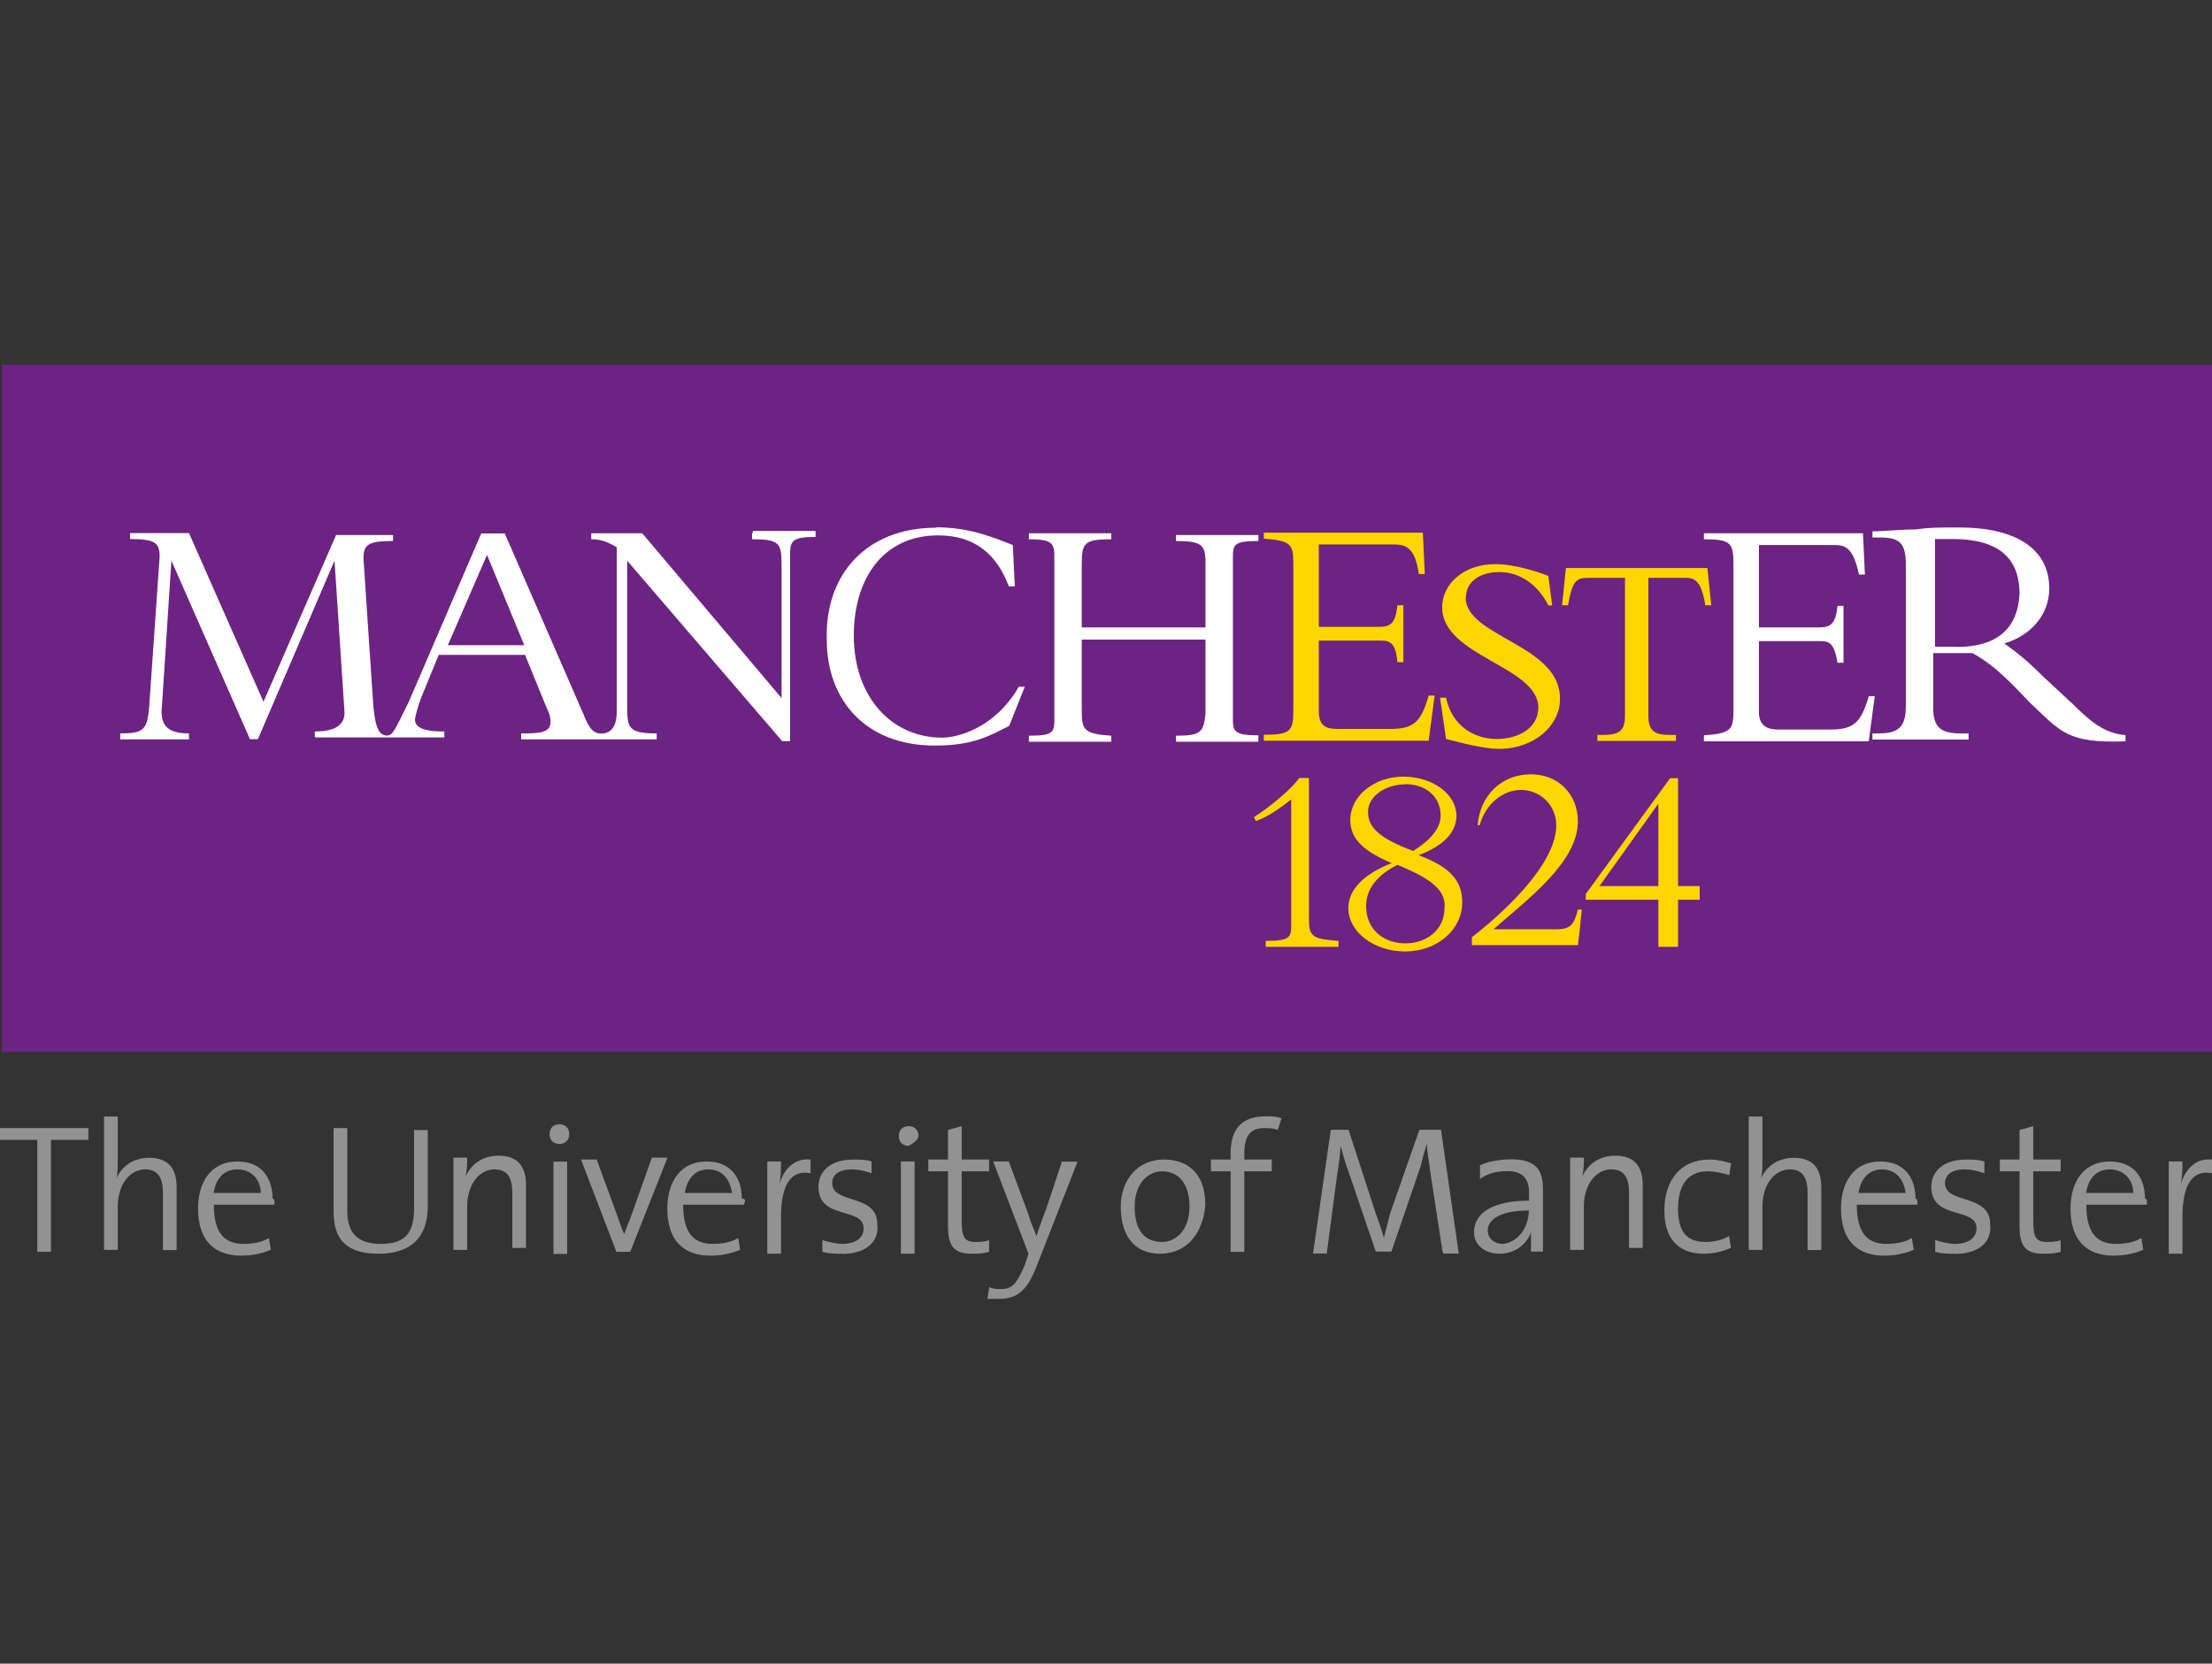 <?xml version="1.0" encoding="UTF-8"?><svg id="Layer_1" xmlns="http://www.w3.org/2000/svg" viewBox="0 0 114.59 86.2"><rect x="0" y="0" width="114.59" height="86.2" fill="#333333" stroke="none"/><defs><style>.cls-1{fill:#fff;}.cls-2{fill:#ffd500;}.cls-3{fill:#6c2383;}.cls-4{fill:#929292;}</style></defs><rect class="cls-3" x=".1" y="18.9" width="114.49" height="35.59"/><g><path class="cls-2" d="M73.51,44.32c1.63,.61,2.24,1.32,2.24,2.44,0,1.42-1.32,2.54-2.95,2.54s-2.95-1.02-2.95-2.24c0-.92,.71-1.73,2.24-2.34-1.42-.61-2.14-1.22-2.14-2.24,0-1.22,1.22-2.24,2.75-2.24s2.75,.92,2.75,2.03c0,.81-.61,1.53-1.93,2.03m-1.12,.51c-1.02,.51-1.63,1.22-1.63,2.14,0,1.22,.92,1.93,2.03,1.93s2.03-.71,2.03-1.83c.1-.92-.71-1.53-2.44-2.24m.41-4.17c-1.02,0-1.93,.61-1.93,1.42,0,.71,.41,1.32,2.34,2.03,.81-.51,1.42-1.12,1.42-1.83,0-1.02-.81-1.63-1.83-1.63m9.35,6v-.31l4.37-6h.41v5.59h1.12v.71h-1.12v2.44h-1.02v-2.44h-3.76m3.76-4.98l-3.05,4.27h3.05v-4.27Zm-20.34,7.42v-.31c1.32,0,1.32-.2,1.32-.92h0v-6.41c-.51,.41-1.22,.92-1.83,1.12l-.1-.2c.81-.51,2.03-1.53,2.34-2.03h.51v7.32c0,.92,.2,1.02,1.53,1.12v.31h-3.76Zm16.37-1.93h-.2c-.2,.81-.41,1.02-1.12,1.02h-3.25c1.73-1.53,4.37-3.46,4.37-5.59,0-1.42-1.02-2.44-2.44-2.44-1.53,0-2.64,1.12-2.75,2.64h.1c.31-1.12,1.22-1.83,2.14-1.83,1.02,0,1.83,.81,1.83,1.83,0,2.44-3.97,5.49-4.37,5.8v.41h5.49l.1-.81h0l.1-1.02Zm-8.44-17.39c-.2-1.42-.71-1.53-1.32-1.53h-3.86v4.27h3.05c.61,0,.92-.1,1.02-1.12h.31v2.95h-.31c-.1-1.22-.51-1.12-1.22-1.12h-2.85v3.66c0,.81,.41,.92,1.02,.92h2.64c1.22,0,1.63-.31,2.03-1.73h.31l-.31,2.34h-8.54v-.31c1.42,0,1.53-.2,1.53-1.32v-7.52c0-1.02-.1-1.22-1.53-1.32v-.31h8.24l.1,2.14h-.31Zm7.63-.31h7.32l.2,1.93h-.31c-.2-1.22-.51-1.42-1.02-1.42h-1.93v7.12c0,.81,.31,1.02,1.12,1.02h.31v.31h-4.07v-.31h.31c.92,0,1.12-.31,1.12-1.02v-7.12h-1.93c-.61,0-.81,.2-1.02,1.42h-.31l.2-1.93Zm-5.19,1.53c0-.81,.71-1.32,1.73-1.32,1.12,0,2.03,.71,2.54,1.73h.2l-.2-1.53c-.51-.2-1.73-.61-2.75-.61-1.63,0-2.75,1.02-2.75,2.24,0,2.54,4.98,3.05,4.98,5.19,0,1.12-1.12,1.63-2.14,1.63-1.22,0-2.34-.71-2.64-2.14h-.31l.31,2.14c.81,.2,1.93,.51,2.75,.51,1.83,0,3.15-1.22,3.15-2.54,.1-2.85-4.88-3.25-4.88-5.29"/><path class="cls-1" d="M107.27,36.39l-1.42-1.32c-.81-.81-1.32-1.22-2.03-1.73,1.42-.41,2.34-1.53,2.34-2.85,0-1.83-1.42-3.15-4.68-3.15-1.12,0-1.53,0-2.24,.1-.71,0-1.73,.1-2.24,.1v.31h.41c1.02,0,1.32,.31,1.32,1.42v7.32c0,1.12-.41,1.42-1.42,1.42h-.31v.31h4.98v-.31h-.41c-1.02,0-1.42-.31-1.42-1.32v-2.85h2.03c1.32,.71,2.34,1.93,2.95,2.54,1.63,1.53,1.93,2.14,4.98,2.03v-.31c-1.12-.1-1.83-.71-2.85-1.73m-5.9-2.85h-1.12v-5.59h.92c2.64,0,3.46,1.22,3.46,2.85-.1,1.93-1.32,2.75-3.25,2.75m5.9,2.85l-1.42-1.32c-.81-.81-1.32-1.22-2.03-1.73,1.42-.41,2.34-1.53,2.34-2.85,0-1.83-1.42-3.15-4.68-3.15-1.12,0-1.53,0-2.24,.1-.71,0-1.73,.1-2.24,.1v.31h.41c1.02,0,1.32,.31,1.32,1.42v7.32c0,1.12-.41,1.42-1.42,1.42h-.31v.31h4.98v-.31h-.41c-1.02,0-1.42-.31-1.42-1.32v-2.85h2.03c1.32,.71,2.34,1.93,2.95,2.54,1.63,1.53,1.93,2.14,4.98,2.03v-.31c-1.12-.1-1.83-.71-2.85-1.73m-5.9-2.85h-1.12v-5.59h.92c2.64,0,3.46,1.22,3.46,2.85-.1,1.93-1.32,2.75-3.25,2.75m-52.87-6.2c1.83,0,3.15,.61,3.97,.92l.1,2.14h-.31c-.61-1.63-1.73-2.64-3.66-2.64-2.85,0-4.37,2.24-4.37,5.19,0,3.15,1.93,5.29,4.58,5.29,.81,0,2.75-.51,3.97-2.64h.31l-.81,2.03c-1.02,.51-1.83,1.02-3.86,1.02-3.56,0-5.59-2.34-5.59-5.49-.1-3.36,2.03-5.8,5.69-5.8m16.67,10.78v.31h-4.27v-.31c1.32,0,1.42-.2,1.53-1.12v-3.86h-6.41v3.66h0c0,1.02,.1,1.22,1.53,1.32v.31h-4.27v-.31c1.32,0,1.32-.2,1.32-.92h0v-8.34h0c0-.71-.1-.92-1.32-.92v-.31h4.27v.31c-1.42,0-1.53,.2-1.53,1.32h0v3.25h6.41v-3.36c0-.92-.2-1.12-1.53-1.12v-.31h4.27v.31c-1.32,0-1.32,.2-1.32,.92h0v8.34h0c0,.61,.1,.81,1.32,.81m-26.23-10.47v.31c1.42,0,1.53,.2,1.53,1.32v6.91l-7.22-8.54h-2.64v.31c.61,0,.92,.2,1.32,.41v8.54c0,.61-.2,1.12-.81,1.12-.51,0-.71-.51-.92-1.02l-4.07-9.35h-1.22l-3.76,8.74c-.71,1.42-.81,1.73-1.12,1.73-.41,0-.61-.41-.71-1.53l-.51-7.63c0-.71,.2-.92,1.53-.92v-.31h-2.95l-3.76,8.64-3.86-8.74h-3.05v.31c1.32,0,1.53,.2,1.53,.92l-.51,7.32c-.1,1.63-.2,1.83-1.53,1.83v.31h3.56v-.31c-.81,0-1.42-.2-1.42-1.12l.51-7.83h0l4.07,9.25h.41l3.97-9.25h0l.51,7.73c.1,.92-.71,1.12-1.53,1.12v.31h6.71v-.31h-.1c-.92,0-1.42-.2-1.42-.61,0-.2,.2-.81,.31-1.12l.92-2.24h4.47l1.12,2.75c.1,.2,.2,.41,.2,.71,0,.51-.41,.61-1.32,.61h-.2v.31h7.02v-.31c-1.53,0-1.53-.31-1.53-1.53v-7.42l8.03,9.35h.41v-9.66c0-.71,.1-.92,1.32-.92v-.31h-3.25v.1Zm-15.76,5.8l2.03-4.68,1.93,4.68h-3.97Zm73.41-3.66l-.1-2.14h-8.24v.31c1.42,0,1.53,.2,1.53,1.32v7.52c0,1.02-.1,1.22-1.53,1.32v.31h8.54l.31-2.34h-.31c-.41,1.42-.81,1.73-2.03,1.73h-2.64c-.61,0-1.02-.2-1.02-.92v-3.66h2.85c.71,0,1.02-.1,1.22,1.12h.31v-2.95h-.31c-.1,1.02-.41,1.12-1.02,1.12h-3.05v-4.27h3.86c.61,0,1.02,.1,1.32,1.53h.31Z"/><polygon class="cls-4" points="2.64 59.06 2.64 64.86 1.93 64.86 1.93 59.06 0 59.06 0 58.45 4.58 58.45 4.58 59.06 2.64 59.06"/><path class="cls-4" d="M8.44,64.86v-3.05c0-.71-.2-1.22-.92-1.22-.81,0-1.42,.81-1.42,1.93v2.24h-.71v-6.91h.71v2.34c0,.31,0,.71-.1,.92h0c.31-.71,.92-1.12,1.73-1.12,1.12,0,1.42,.71,1.42,1.53v3.25h-.71v.1Z"/><path class="cls-4" d="M14.23,62.42h-3.15c0,1.42,.51,2.03,1.53,2.03,.51,0,1.02-.1,1.32-.31l.1,.61c-.41,.2-1.02,.31-1.53,.31-1.42,0-2.24-.81-2.24-2.44,0-1.42,.71-2.44,2.03-2.44s1.83,.92,1.83,1.93c.1,0,.1,.1,.1,.31m-1.93-1.83c-.71,0-1.12,.51-1.22,1.22h2.44c0-.71-.51-1.22-1.22-1.22"/><path class="cls-4" d="M19.62,64.96c-2.03,0-2.34-1.12-2.34-2.24v-4.27h.71v4.27c0,.92,.31,1.73,1.73,1.73,1.22,0,1.73-.51,1.73-1.83v-4.07h.71v3.97c0,1.63-.92,2.44-2.54,2.44"/><path class="cls-4" d="M26.54,64.86v-3.05c0-.71-.2-1.22-.92-1.22-.81,0-1.42,.81-1.42,1.93v2.24h-.71v-4.78h.71c0,.31,0,.71-.1,1.02h0c.31-.71,.92-1.12,1.73-1.12,1.12,0,1.42,.71,1.42,1.53v3.25h-.71v.2Z"/><path class="cls-4" d="M28.98,59.27c-.31,0-.51-.2-.51-.51s.2-.51,.51-.51,.51,.2,.51,.51-.2,.51-.51,.51m-.31,.92h.71v4.78h-.71v-4.78Z"/><path class="cls-4" d="M32.64,64.86h-.71l-1.83-4.78h.81l1.12,3.05c.1,.31,.2,.61,.31,.81h0c.1-.31,.2-.51,.31-.81l1.12-3.15h.81l-1.93,4.88Z"/><path class="cls-4" d="M38.54,62.42h-3.15c0,1.42,.51,2.03,1.53,2.03,.51,0,1.02-.1,1.32-.31l.1,.61c-.41,.2-1.02,.31-1.53,.31-1.42,0-2.24-.81-2.24-2.44,0-1.42,.71-2.44,2.03-2.44s1.83,.92,1.83,1.93c.2,0,.2,.1,.1,.31m-1.83-1.83c-.71,0-1.12,.51-1.22,1.22h2.44c-.1-.71-.51-1.22-1.22-1.22"/><path class="cls-4" d="M41.99,60.79c-1.02-.2-1.53,.61-1.53,2.24v1.93h-.71v-4.78h.71c0,.31,0,.81-.1,1.22h0c.2-.71,.71-1.42,1.63-1.32v.71Z"/><path class="cls-4" d="M43.62,64.96c-.31,0-.71,0-1.02-.1v-.61c.31,.1,.71,.2,1.02,.2,.71,0,1.12-.31,1.12-.81,0-1.12-2.34-.41-2.34-2.14,0-.81,.61-1.42,1.83-1.42,.31,0,.61,0,.92,.1v.61c-.31-.1-.61-.2-1.02-.2-.71,0-1.02,.31-1.02,.71,0,1.12,2.34,.51,2.34,2.14,.1,.92-.61,1.53-1.83,1.53"/><path class="cls-4" d="M47.58,58.86c0-.31-.2-.51-.51-.51s-.51,.2-.51,.51,.2,.51,.51,.51c.2-.1,.51-.31,.51-.51m-.2,1.32h-.71v4.78h.71v-4.78Z"/><path class="cls-4" d="M50.33,64.96c-.92,0-1.22-.41-1.22-1.42v-2.85h-1.02v-.61h1.02v-1.53l.71-.2v1.73h1.42v.61h-1.42v2.54c0,.81,.1,1.12,.71,1.12,.2,0,.51,0,.71-.1v.61c-.31,.1-.61,.1-.92,.1"/><path class="cls-4" d="M53.79,65.37c-.51,1.42-1.02,1.93-2.03,1.93h-.61l.1-.61c.2,.1,.41,.1,.61,.1,.61,0,.81-.31,1.22-1.22l.2-.61-1.83-4.78h.81l1.02,2.75c.1,.41,.31,.81,.41,1.12h0c.1-.31,.31-.92,.51-1.42l.81-2.44h.81l-2.03,5.19Z"/><path class="cls-4" d="M60.09,64.96c-1.22,0-2.03-.81-2.03-2.44,0-1.32,.81-2.44,2.24-2.44,1.12,0,2.14,.61,2.14,2.34-.1,1.42-.92,2.54-2.34,2.54m.1-4.27c-.71,0-1.42,.61-1.42,1.83s.51,1.83,1.42,1.83c.71,0,1.42-.61,1.42-1.83,0-1.12-.51-1.83-1.42-1.83"/><path class="cls-4" d="M66.19,58.55c-.2-.1-.51-.1-.71-.1-.71,0-1.02,.41-1.02,1.32v.31h1.42v.61h-1.42v4.17h-.71v-4.17h-1.02v-.61h1.02v-.31c0-1.32,.61-1.93,1.83-1.93,.31,0,.51,0,.81,.1l-.2,.61Z"/><path class="cls-4" d="M74.73,64.86l-.61-3.97c-.1-.81-.2-1.22-.2-1.63h0c-.1,.31-.2,.61-.31,1.12l-1.53,4.47h-.81l-1.42-4.17c-.2-.51-.31-1.02-.41-1.32h0c0,.51-.1,1.02-.2,1.73l-.51,3.86h-.71l.92-6.41h.92l1.42,4.37c.2,.51,.31,.92,.41,1.22h0c.1-.41,.2-.71,.31-1.22l1.53-4.37h1.12l.92,6.41h-.81v-.1Z"/><path class="cls-4" d="M79.31,64.86v-1.02h0c-.2,.61-.81,1.12-1.63,1.12-.71,0-1.32-.41-1.32-1.12,0-1.02,1.02-1.63,2.85-1.63v-.41c0-.71-.31-1.12-1.12-1.12-.51,0-1.02,.1-1.42,.41v-.71c.41-.2,1.02-.31,1.63-.31,1.32,0,1.63,.61,1.63,1.53v3.25h-.61Zm-.1-2.14c-1.73,0-2.14,.61-2.14,1.02s.31,.71,.81,.71c.81-.1,1.32-.92,1.32-1.73h0Z"/><path class="cls-4" d="M84.39,64.86v-3.05c0-.71-.2-1.22-.92-1.22-.81,0-1.42,.81-1.42,1.93v2.24h-.71v-4.78h.71c0,.31,0,.71-.1,1.02h0c.31-.71,.92-1.12,1.73-1.12,1.12,0,1.42,.71,1.42,1.53v3.25h-.71v.2Z"/><path class="cls-4" d="M88.25,64.96c-1.02,0-2.03-.51-2.03-2.24,0-1.53,.81-2.64,2.34-2.64,.41,0,.81,.1,1.12,.2l-.1,.61c-.31-.1-.71-.2-1.12-.2-1.02,0-1.53,.71-1.53,1.93,0,1.02,.31,1.73,1.42,1.73,.41,0,.92-.1,1.22-.31l.1,.61c-.41,.2-.92,.31-1.42,.31"/><path class="cls-4" d="M93.64,64.86v-3.05c0-.71-.2-1.22-.92-1.22-.81,0-1.42,.81-1.42,1.93v2.24h-.71v-6.91h.71v2.34c0,.31,0,.71-.1,.92h0c.31-.71,.92-1.12,1.73-1.12,1.12,0,1.42,.71,1.42,1.53v3.25h-.71v.1Z"/><path class="cls-4" d="M99.34,62.42h-3.15c0,1.42,.51,2.03,1.53,2.03,.51,0,1.02-.1,1.32-.31l.1,.61c-.41,.2-1.02,.31-1.53,.31-1.42,0-2.24-.81-2.24-2.44,0-1.42,.71-2.44,2.03-2.44s1.83,.92,1.83,1.93c.1,0,.1,.1,.1,.31m-1.83-1.83c-.71,0-1.12,.51-1.22,1.22h2.44c-.1-.71-.51-1.22-1.22-1.22"/><path class="cls-4" d="M101.27,64.96c-.31,0-.71,0-1.02-.1v-.61c.31,.1,.71,.2,1.02,.2,.71,0,1.12-.31,1.12-.81,0-1.12-2.34-.41-2.34-2.14,0-.81,.61-1.42,1.83-1.42,.31,0,.61,0,.92,.1v.61c-.31-.1-.61-.2-1.02-.2-.71,0-1.02,.31-1.02,.71,0,1.12,2.34,.51,2.34,2.14,.1,.92-.61,1.53-1.83,1.53"/><path class="cls-4" d="M105.84,64.96c-.92,0-1.22-.41-1.22-1.42v-2.85h-1.02v-.61h1.02v-1.53l.71-.2v1.73h1.42v.61h-1.42v2.54c0,.81,.1,1.12,.71,1.12,.2,0,.51,0,.71-.1v.61c-.31,.1-.61,.1-.92,.1"/><path class="cls-4" d="M111.23,62.42h-3.15c0,1.42,.51,2.03,1.53,2.03,.51,0,1.02-.1,1.32-.31l.1,.61c-.41,.2-1.02,.31-1.53,.31-1.42,0-2.24-.81-2.24-2.44,0-1.42,.71-2.44,2.03-2.44s1.83,.92,1.83,1.93c.1,0,.1,.1,.1,.31m-1.93-1.83c-.71,0-1.12,.51-1.22,1.22h2.44c0-.71-.51-1.22-1.22-1.22"/><path class="cls-4" d="M114.59,60.79c-1.02-.2-1.53,.61-1.53,2.24v1.93h-.71v-4.78h.71c0,.31,0,.81-.1,1.22h0c.2-.71,.71-1.42,1.63-1.32v.71Z"/></g></svg>